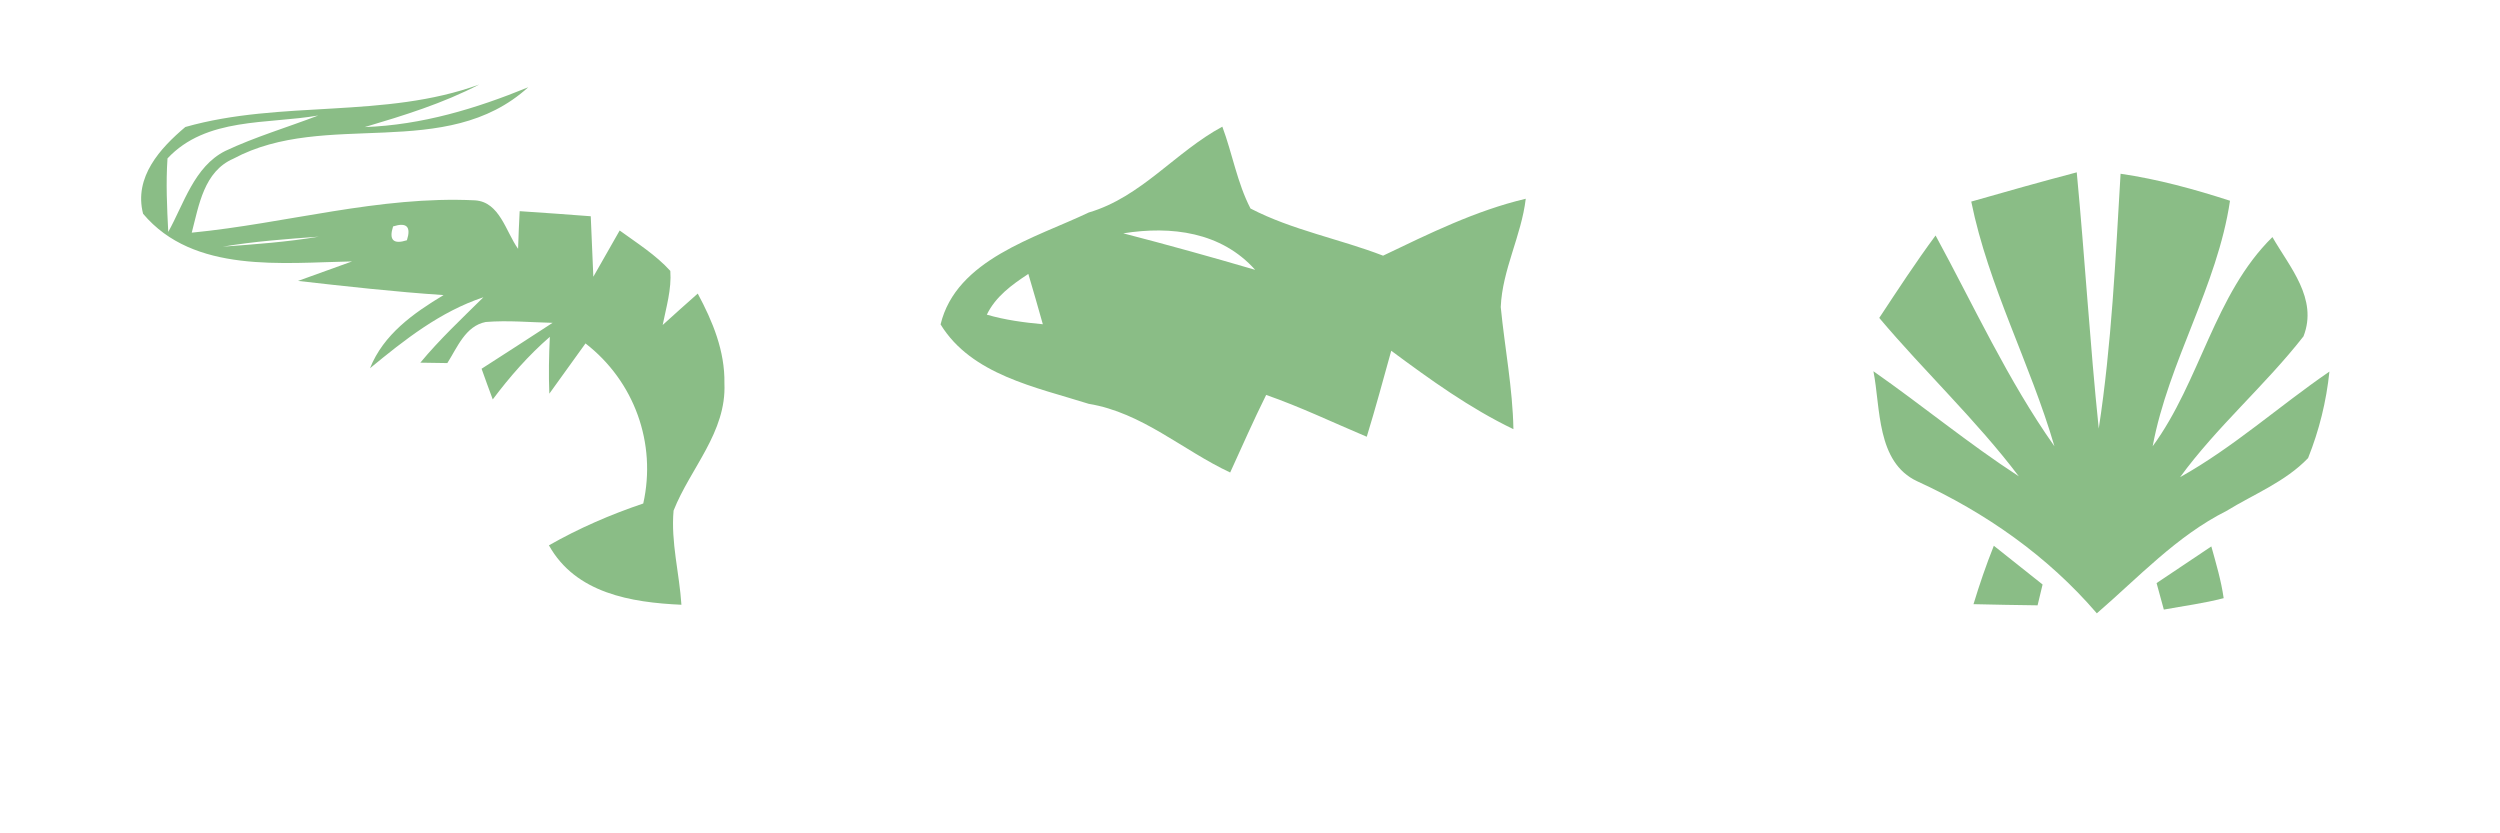 <?xml version="1.0" encoding="UTF-8"?>
<!DOCTYPE svg PUBLIC "-//W3C//DTD SVG 1.1//EN" "http://www.w3.org/Graphics/SVG/1.1/DTD/svg11.dtd">
<svg xmlns="http://www.w3.org/2000/svg" width="300pt" height="100pt" viewBox="0 0 300 100" version="1.1">
<g id="#fefefeff">
<path fill="rgb(138,189,134)" opacity="1.00" d=" M 57.51 10.14 C 53.15 12.41 48.45 13.86 43.77 15.25 C 50.62 15.00 57.11 13.04 63.39 10.47 C 53.48 19.46 39.07 13.11 28.01 19.04 C 24.47 20.57 23.87 24.63 23.01 27.92 C 34.37 26.81 45.50 23.48 56.99 24.04 C 59.97 24.22 60.70 27.81 62.17 29.86 C 62.22 28.35 62.28 26.85 62.36 25.34 C 65.20 25.53 68.05 25.73 70.89 25.95 C 70.97 27.76 71.12 31.39 71.20 33.21 C 72.25 31.36 73.30 29.51 74.36 27.66 C 76.45 29.18 78.69 30.58 80.44 32.51 C 80.60 34.71 79.95 36.86 79.52 39.00 C 80.91 37.73 82.32 36.48 83.73 35.23 C 85.52 38.56 87.00 42.13 86.93 46.00 C 87.19 51.88 82.84 56.18 80.83 61.27 C 80.49 65.05 81.53 68.81 81.77 72.57 C 75.74 72.30 69.08 71.20 65.87 65.44 C 69.47 63.39 73.27 61.74 77.19 60.42 C 78.81 53.18 76.11 45.74 70.26 41.21 C 68.80 43.21 67.38 45.24 65.92 47.24 C 65.83 44.96 65.87 42.69 65.98 40.42 C 63.41 42.65 61.17 45.21 59.13 47.93 C 58.67 46.71 58.23 45.48 57.79 44.25 C 60.63 42.41 63.48 40.60 66.31 38.74 C 63.64 38.68 60.95 38.42 58.28 38.64 C 55.85 39.12 54.88 41.69 53.68 43.57 C 52.60 43.56 51.52 43.54 50.44 43.52 C 52.76 40.72 55.42 38.23 58.01 35.67 C 52.82 37.40 48.55 40.77 44.40 44.19 C 46.02 40.12 49.62 37.58 53.23 35.41 C 47.39 35.02 41.57 34.37 35.76 33.71 C 37.92 32.92 40.08 32.15 42.25 31.37 C 33.97 31.52 23.23 32.86 17.17 25.65 C 16.04 21.25 19.23 17.78 22.24 15.24 C 33.75 11.97 46.14 14.29 57.51 10.14 M 20.10 19.01 C 19.90 21.95 20.04 24.89 20.19 27.83 C 22.06 24.49 23.29 20.00 27.02 18.12 C 30.62 16.42 34.47 15.29 38.19 13.86 C 32.08 14.92 24.74 14.04 20.10 19.01 M 47.17 27.17 C 46.65 28.80 47.20 29.35 48.83 28.83 C 49.35 27.20 48.80 26.65 47.17 27.17 M 26.74 29.60 C 30.59 29.32 34.45 29.04 38.26 28.40 C 34.41 28.68 30.55 28.96 26.74 29.60 Z"/>
<path fill="rgb(138,189,134)" opacity="1.00" d=" M 130.65 25.50 C 136.95 23.65 141.05 18.23 146.68 15.20 C 147.89 18.44 148.46 21.93 150.06 25.02 C 155.04 27.61 160.73 28.66 165.97 30.68 C 171.51 28.03 177.08 25.27 183.09 23.85 C 182.57 28.28 180.27 32.38 180.09 36.85 C 180.57 41.74 181.52 46.58 181.61 51.50 C 176.36 48.98 171.62 45.55 166.95 42.09 C 165.99 45.54 165.06 48.99 164.01 52.41 C 160.00 50.72 156.06 48.83 151.94 47.39 C 150.42 50.45 149.04 53.59 147.62 56.70 C 141.90 54.02 137.07 49.52 130.65 48.46 C 124.33 46.46 116.58 44.99 112.87 38.93 C 114.75 31.12 124.29 28.54 130.65 25.50 M 134.79 28.00 C 140.09 29.37 145.37 30.84 150.62 32.38 C 146.55 27.83 140.57 27.08 134.79 28.00 M 118.42 37.76 C 120.61 38.40 122.88 38.70 125.14 38.91 C 124.58 36.89 123.99 34.88 123.40 32.87 C 121.44 34.16 119.47 35.58 118.42 37.76 Z"/>
<path fill="rgb(138,189,134)" opacity="1.00" d=" M 236.55 24.19 C 240.76 22.98 244.97 21.80 249.21 20.68 C 250.18 30.92 250.79 41.19 251.85 51.43 C 253.40 41.30 253.86 31.06 254.47 20.85 C 258.94 21.50 263.31 22.70 267.60 24.09 C 266.07 34.39 260.22 43.36 258.32 53.55 C 264.03 45.76 265.72 35.30 272.69 28.45 C 274.76 32.06 278.18 35.84 276.42 40.36 C 271.80 46.27 266.04 51.19 261.61 57.26 C 268.02 53.68 273.49 48.73 279.53 44.59 C 279.16 48.18 278.30 51.64 276.97 54.97 C 274.24 57.82 270.47 59.29 267.16 61.32 C 261.18 64.33 256.62 69.29 251.62 73.60 C 245.74 66.74 238.25 61.50 230.06 57.75 C 225.15 55.46 225.68 48.91 224.81 44.55 C 230.69 48.66 236.23 53.24 242.26 57.16 C 237.15 50.41 230.96 44.61 225.51 38.15 C 227.71 34.82 229.89 31.47 232.27 28.26 C 236.89 36.76 240.93 45.62 246.53 53.55 C 243.63 43.61 238.62 34.38 236.55 24.19 Z"/>
<path fill="rgb(138,189,134)" opacity="1.00" d=" M 236.82 72.50 C 237.54 70.13 238.34 67.79 239.26 65.49 C 240.72 66.65 243.65 68.98 245.11 70.14 C 244.96 70.77 244.66 72.02 244.51 72.64 C 241.94 72.61 239.38 72.56 236.82 72.50 Z"/>
<path fill="rgb(138,189,134)" opacity="1.00" d=" M 258.79 69.97 C 260.97 68.50 263.16 67.03 265.36 65.57 C 265.93 67.62 266.54 69.67 266.84 71.78 C 264.47 72.40 262.05 72.71 259.66 73.15 C 259.45 72.36 259.01 70.77 258.79 69.97 Z"/>
</g>
</svg>

